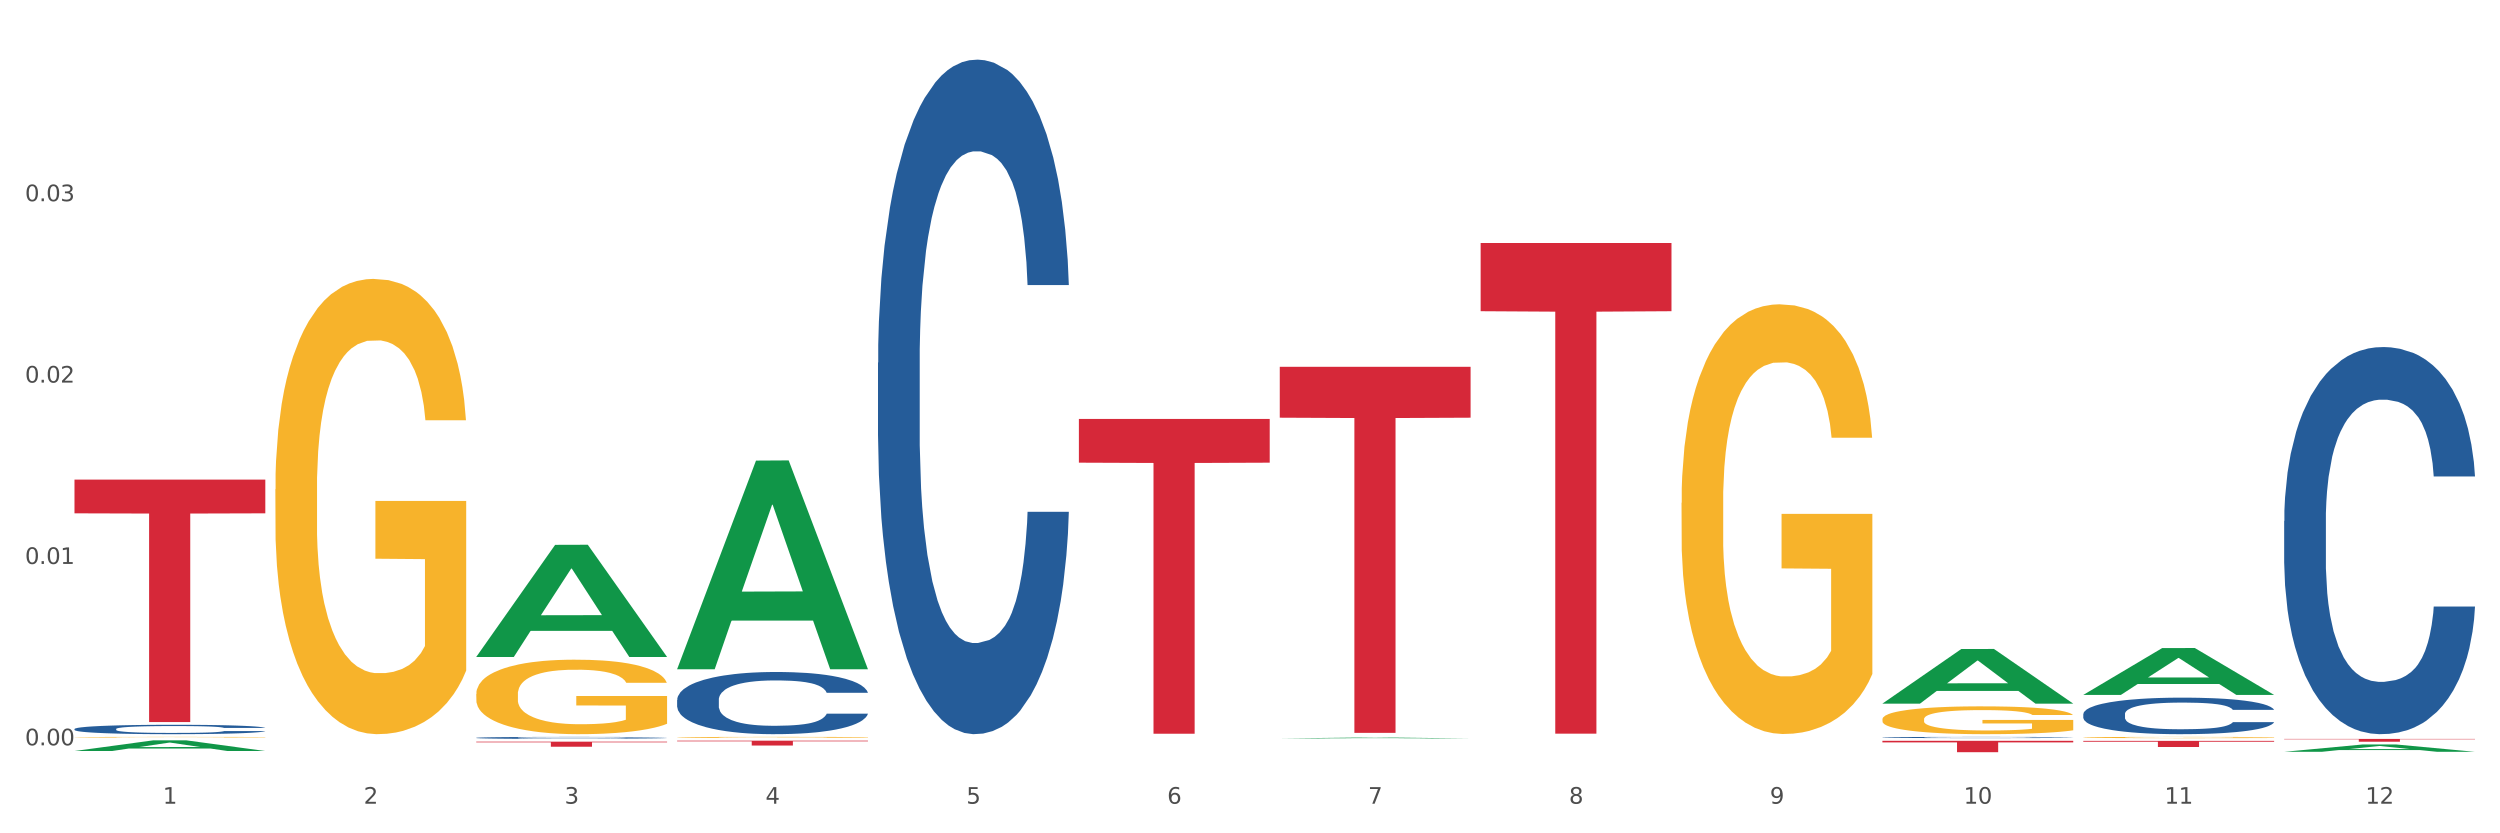 <?xml version="1.0" encoding="utf-8" standalone="no"?>
<!DOCTYPE svg PUBLIC "-//W3C//DTD SVG 1.1//EN"
  "http://www.w3.org/Graphics/SVG/1.1/DTD/svg11.dtd">
<svg xmlns:xlink="http://www.w3.org/1999/xlink" width="1080pt" height="360pt" viewBox="0 0 1080 360" xmlns="http://www.w3.org/2000/svg" version="1.1">
 <rect x="0" y="0" width="1080" height="360" fill="#333333" stroke="none"/>
 <defs>
  <style type="text/css">*{stroke-linejoin: round; stroke-linecap: butt}</style>
 </defs>
 <g id="figure_1">
  <g id="patch_1">
   <path d="M 0 360 
L 1080 360 
L 1080 0 
L 0 0 
z
" style="fill: #ffffff; stroke: #ffffff; stroke-linejoin: miter"/>
  </g>
  <g id="axes_1">
   <g id="matplotlib.axis_1">
    <g id="xtick_1">
     <g id="text_1">
      <!-- 1 -->
      <g style="fill: #4d4d4d" transform="translate(70.342 347.204) scale(0.096 -0.096)">
       <defs>
        <path id="DejaVuSans-31" d="M 794 531 
L 1825 531 
L 1825 4091 
L 703 3866 
L 703 4441 
L 1819 4666 
L 2450 4666 
L 2450 531 
L 3481 531 
L 3481 0 
L 794 0 
L 794 531 
z
" transform="scale(0.016)"/>
       </defs>
       <use xlink:href="#DejaVuSans-31"/>
      </g>
     </g>
    </g>
    <g id="xtick_2">
     <g id="text_2">
      <!-- 2 -->
      <g style="fill: #4d4d4d" transform="translate(157.122 347.204) scale(0.096 -0.096)">
       <defs>
        <path id="DejaVuSans-32" d="M 1228 531 
L 3431 531 
L 3431 0 
L 469 0 
L 469 531 
Q 828 903 1448 1529 
Q 2069 2156 2228 2338 
Q 2531 2678 2651 2914 
Q 2772 3150 2772 3378 
Q 2772 3750 2511 3984 
Q 2250 4219 1831 4219 
Q 1534 4219 1204 4116 
Q 875 4013 500 3803 
L 500 4441 
Q 881 4594 1212 4672 
Q 1544 4750 1819 4750 
Q 2544 4750 2975 4387 
Q 3406 4025 3406 3419 
Q 3406 3131 3298 2873 
Q 3191 2616 2906 2266 
Q 2828 2175 2409 1742 
Q 1991 1309 1228 531 
z
" transform="scale(0.016)"/>
       </defs>
       <use xlink:href="#DejaVuSans-32"/>
      </g>
     </g>
    </g>
    <g id="xtick_3">
     <g id="text_3">
      <!-- 3 -->
      <g style="fill: #4d4d4d" transform="translate(243.902 347.204) scale(0.096 -0.096)">
       <defs>
        <path id="DejaVuSans-33" d="M 2597 2516 
Q 3050 2419 3304 2112 
Q 3559 1806 3559 1356 
Q 3559 666 3084 287 
Q 2609 -91 1734 -91 
Q 1441 -91 1130 -33 
Q 819 25 488 141 
L 488 750 
Q 750 597 1062 519 
Q 1375 441 1716 441 
Q 2309 441 2620 675 
Q 2931 909 2931 1356 
Q 2931 1769 2642 2001 
Q 2353 2234 1838 2234 
L 1294 2234 
L 1294 2753 
L 1863 2753 
Q 2328 2753 2575 2939 
Q 2822 3125 2822 3475 
Q 2822 3834 2567 4026 
Q 2313 4219 1838 4219 
Q 1578 4219 1281 4162 
Q 984 4106 628 3988 
L 628 4550 
Q 988 4650 1302 4700 
Q 1616 4750 1894 4750 
Q 2613 4750 3031 4423 
Q 3450 4097 3450 3541 
Q 3450 3153 3228 2886 
Q 3006 2619 2597 2516 
z
" transform="scale(0.016)"/>
       </defs>
       <use xlink:href="#DejaVuSans-33"/>
      </g>
     </g>
    </g>
    <g id="xtick_4">
     <g id="text_4">
      <!-- 4 -->
      <g style="fill: #4d4d4d" transform="translate(330.683 347.204) scale(0.096 -0.096)">
       <defs>
        <path id="DejaVuSans-34" d="M 2419 4116 
L 825 1625 
L 2419 1625 
L 2419 4116 
z
M 2253 4666 
L 3047 4666 
L 3047 1625 
L 3713 1625 
L 3713 1100 
L 3047 1100 
L 3047 0 
L 2419 0 
L 2419 1100 
L 313 1100 
L 313 1709 
L 2253 4666 
z
" transform="scale(0.016)"/>
       </defs>
       <use xlink:href="#DejaVuSans-34"/>
      </g>
     </g>
    </g>
    <g id="xtick_5">
     <g id="text_5">
      <!-- 5 -->
      <g style="fill: #4d4d4d" transform="translate(417.463 347.204) scale(0.096 -0.096)">
       <defs>
        <path id="DejaVuSans-35" d="M 691 4666 
L 3169 4666 
L 3169 4134 
L 1269 4134 
L 1269 2991 
Q 1406 3038 1543 3061 
Q 1681 3084 1819 3084 
Q 2600 3084 3056 2656 
Q 3513 2228 3513 1497 
Q 3513 744 3044 326 
Q 2575 -91 1722 -91 
Q 1428 -91 1123 -41 
Q 819 9 494 109 
L 494 744 
Q 775 591 1075 516 
Q 1375 441 1709 441 
Q 2250 441 2565 725 
Q 2881 1009 2881 1497 
Q 2881 1984 2565 2268 
Q 2250 2553 1709 2553 
Q 1456 2553 1204 2497 
Q 953 2441 691 2322 
L 691 4666 
z
" transform="scale(0.016)"/>
       </defs>
       <use xlink:href="#DejaVuSans-35"/>
      </g>
     </g>
    </g>
    <g id="xtick_6">
     <g id="text_6">
      <!-- 6 -->
      <g style="fill: #4d4d4d" transform="translate(504.243 347.204) scale(0.096 -0.096)">
       <defs>
        <path id="DejaVuSans-36" d="M 2113 2584 
Q 1688 2584 1439 2293 
Q 1191 2003 1191 1497 
Q 1191 994 1439 701 
Q 1688 409 2113 409 
Q 2538 409 2786 701 
Q 3034 994 3034 1497 
Q 3034 2003 2786 2293 
Q 2538 2584 2113 2584 
z
M 3366 4563 
L 3366 3988 
Q 3128 4100 2886 4159 
Q 2644 4219 2406 4219 
Q 1781 4219 1451 3797 
Q 1122 3375 1075 2522 
Q 1259 2794 1537 2939 
Q 1816 3084 2150 3084 
Q 2853 3084 3261 2657 
Q 3669 2231 3669 1497 
Q 3669 778 3244 343 
Q 2819 -91 2113 -91 
Q 1303 -91 875 529 
Q 447 1150 447 2328 
Q 447 3434 972 4092 
Q 1497 4750 2381 4750 
Q 2619 4750 2861 4703 
Q 3103 4656 3366 4563 
z
" transform="scale(0.016)"/>
       </defs>
       <use xlink:href="#DejaVuSans-36"/>
      </g>
     </g>
    </g>
    <g id="xtick_7">
     <g id="text_7">
      <!-- 7 -->
      <g style="fill: #4d4d4d" transform="translate(591.024 347.204) scale(0.096 -0.096)">
       <defs>
        <path id="DejaVuSans-37" d="M 525 4666 
L 3525 4666 
L 3525 4397 
L 1831 0 
L 1172 0 
L 2766 4134 
L 525 4134 
L 525 4666 
z
" transform="scale(0.016)"/>
       </defs>
       <use xlink:href="#DejaVuSans-37"/>
      </g>
     </g>
    </g>
    <g id="xtick_8">
     <g id="text_8">
      <!-- 8 -->
      <g style="fill: #4d4d4d" transform="translate(677.804 347.204) scale(0.096 -0.096)">
       <defs>
        <path id="DejaVuSans-38" d="M 2034 2216 
Q 1584 2216 1326 1975 
Q 1069 1734 1069 1313 
Q 1069 891 1326 650 
Q 1584 409 2034 409 
Q 2484 409 2743 651 
Q 3003 894 3003 1313 
Q 3003 1734 2745 1975 
Q 2488 2216 2034 2216 
z
M 1403 2484 
Q 997 2584 770 2862 
Q 544 3141 544 3541 
Q 544 4100 942 4425 
Q 1341 4750 2034 4750 
Q 2731 4750 3128 4425 
Q 3525 4100 3525 3541 
Q 3525 3141 3298 2862 
Q 3072 2584 2669 2484 
Q 3125 2378 3379 2068 
Q 3634 1759 3634 1313 
Q 3634 634 3220 271 
Q 2806 -91 2034 -91 
Q 1263 -91 848 271 
Q 434 634 434 1313 
Q 434 1759 690 2068 
Q 947 2378 1403 2484 
z
M 1172 3481 
Q 1172 3119 1398 2916 
Q 1625 2713 2034 2713 
Q 2441 2713 2670 2916 
Q 2900 3119 2900 3481 
Q 2900 3844 2670 4047 
Q 2441 4250 2034 4250 
Q 1625 4250 1398 4047 
Q 1172 3844 1172 3481 
z
" transform="scale(0.016)"/>
       </defs>
       <use xlink:href="#DejaVuSans-38"/>
      </g>
     </g>
    </g>
    <g id="xtick_9">
     <g id="text_9">
      <!-- 9 -->
      <g style="fill: #4d4d4d" transform="translate(764.584 347.204) scale(0.096 -0.096)">
       <defs>
        <path id="DejaVuSans-39" d="M 703 97 
L 703 672 
Q 941 559 1184 500 
Q 1428 441 1663 441 
Q 2288 441 2617 861 
Q 2947 1281 2994 2138 
Q 2813 1869 2534 1725 
Q 2256 1581 1919 1581 
Q 1219 1581 811 2004 
Q 403 2428 403 3163 
Q 403 3881 828 4315 
Q 1253 4750 1959 4750 
Q 2769 4750 3195 4129 
Q 3622 3509 3622 2328 
Q 3622 1225 3098 567 
Q 2575 -91 1691 -91 
Q 1453 -91 1209 -44 
Q 966 3 703 97 
z
M 1959 2075 
Q 2384 2075 2632 2365 
Q 2881 2656 2881 3163 
Q 2881 3666 2632 3958 
Q 2384 4250 1959 4250 
Q 1534 4250 1286 3958 
Q 1038 3666 1038 3163 
Q 1038 2656 1286 2365 
Q 1534 2075 1959 2075 
z
" transform="scale(0.016)"/>
       </defs>
       <use xlink:href="#DejaVuSans-39"/>
      </g>
     </g>
    </g>
    <g id="xtick_10">
     <g id="text_10">
      <!-- 10 -->
      <g style="fill: #4d4d4d" transform="translate(848.311 347.204) scale(0.096 -0.096)">
       <defs>
        <path id="DejaVuSans-30" d="M 2034 4250 
Q 1547 4250 1301 3770 
Q 1056 3291 1056 2328 
Q 1056 1369 1301 889 
Q 1547 409 2034 409 
Q 2525 409 2770 889 
Q 3016 1369 3016 2328 
Q 3016 3291 2770 3770 
Q 2525 4250 2034 4250 
z
M 2034 4750 
Q 2819 4750 3233 4129 
Q 3647 3509 3647 2328 
Q 3647 1150 3233 529 
Q 2819 -91 2034 -91 
Q 1250 -91 836 529 
Q 422 1150 422 2328 
Q 422 3509 836 4129 
Q 1250 4750 2034 4750 
z
" transform="scale(0.016)"/>
       </defs>
       <use xlink:href="#DejaVuSans-31"/>
       <use xlink:href="#DejaVuSans-30" transform="translate(63.623 0)"/>
      </g>
     </g>
    </g>
    <g id="xtick_11">
     <g id="text_11">
      <!-- 11 -->
      <g style="fill: #4d4d4d" transform="translate(935.091 347.204) scale(0.096 -0.096)">
       <use xlink:href="#DejaVuSans-31"/>
       <use xlink:href="#DejaVuSans-31" transform="translate(63.623 0)"/>
      </g>
     </g>
    </g>
    <g id="xtick_12">
     <g id="text_12">
      <!-- 12 -->
      <g style="fill: #4d4d4d" transform="translate(1021.871 347.204) scale(0.096 -0.096)">
       <use xlink:href="#DejaVuSans-31"/>
       <use xlink:href="#DejaVuSans-32" transform="translate(63.623 0)"/>
      </g>
     </g>
    </g>
    <g id="xtick_13"/>
    <g id="xtick_14"/>
    <g id="xtick_15"/>
    <g id="xtick_16"/>
    <g id="xtick_17"/>
    <g id="xtick_18"/>
    <g id="xtick_19"/>
    <g id="xtick_20"/>
    <g id="xtick_21"/>
    <g id="xtick_22"/>
    <g id="xtick_23"/>
   </g>
   <g id="matplotlib.axis_2">
    <g id="ytick_1">
     <g id="text_13">
      <!-- 0.00 -->
      <g style="fill: #4d4d4d" transform="translate(10.8 321.984) scale(0.096 -0.096)">
       <defs>
        <path id="DejaVuSans-2e" d="M 684 794 
L 1344 794 
L 1344 0 
L 684 0 
L 684 794 
z
" transform="scale(0.016)"/>
       </defs>
       <use xlink:href="#DejaVuSans-30"/>
       <use xlink:href="#DejaVuSans-2e" transform="translate(63.623 0)"/>
       <use xlink:href="#DejaVuSans-30" transform="translate(95.41 0)"/>
       <use xlink:href="#DejaVuSans-30" transform="translate(159.033 0)"/>
      </g>
     </g>
    </g>
    <g id="ytick_2">
     <g id="text_14">
      <!-- 0.01 -->
      <g style="fill: #4d4d4d" transform="translate(10.8 243.632) scale(0.096 -0.096)">
       <use xlink:href="#DejaVuSans-30"/>
       <use xlink:href="#DejaVuSans-2e" transform="translate(63.623 0)"/>
       <use xlink:href="#DejaVuSans-30" transform="translate(95.41 0)"/>
       <use xlink:href="#DejaVuSans-31" transform="translate(159.033 0)"/>
      </g>
     </g>
    </g>
    <g id="ytick_3">
     <g id="text_15">
      <!-- 0.02 -->
      <g style="fill: #4d4d4d" transform="translate(10.8 165.281) scale(0.096 -0.096)">
       <use xlink:href="#DejaVuSans-30"/>
       <use xlink:href="#DejaVuSans-2e" transform="translate(63.623 0)"/>
       <use xlink:href="#DejaVuSans-30" transform="translate(95.41 0)"/>
       <use xlink:href="#DejaVuSans-32" transform="translate(159.033 0)"/>
      </g>
     </g>
    </g>
    <g id="ytick_4">
     <g id="text_16">
      <!-- 0.03 -->
      <g style="fill: #4d4d4d" transform="translate(10.8 86.929) scale(0.096 -0.096)">
       <use xlink:href="#DejaVuSans-30"/>
       <use xlink:href="#DejaVuSans-2e" transform="translate(63.623 0)"/>
       <use xlink:href="#DejaVuSans-30" transform="translate(95.41 0)"/>
       <use xlink:href="#DejaVuSans-33" transform="translate(159.033 0)"/>
      </g>
     </g>
    </g>
    <g id="ytick_5"/>
    <g id="ytick_6"/>
    <g id="ytick_7"/>
    <g id="ytick_8"/>
   </g>
   <g id="PolyCollection_1">
    <path d="M 32.175 324.433 
L 32.26 324.428 
L 66.256 319.818 
L 80.365 319.814 
L 114.616 324.441 
L 98.298 324.441 
L 90.904 323.364 
L 55.803 323.364 
L 55.548 323.381 
L 48.408 324.441 
L 32.175 324.441 
L 32.175 324.433 
L 60.222 322.721 
L 86.484 322.716 
L 73.481 320.8 
L 73.311 320.791 
L 73.141 320.804 
L 60.137 322.716 
L 60.222 322.721 
L 32.175 324.433 
z
" clip-path="url(#pe9e446f612)" style="fill: #109648"/>
    <path d="M 32.175 318.479 
L 32.272 318.478 
L 32.272 318.468 
L 32.467 318.46 
L 33.44 318.439 
L 34.9 318.421 
L 35.971 318.412 
L 37.042 318.405 
L 38.307 318.397 
L 39.864 318.389 
L 42.687 318.378 
L 44.439 318.372 
L 46.58 318.366 
L 50.474 318.357 
L 53.296 318.352 
L 56.216 318.348 
L 60.986 318.343 
L 64.1 318.34 
L 67.41 318.339 
L 71.4 318.337 
L 74.418 318.337 
L 81.036 318.338 
L 86.682 318.341 
L 89.407 318.343 
L 92.911 318.346 
L 94.76 318.348 
L 97.778 318.353 
L 100.892 318.358 
L 103.034 318.363 
L 106.246 318.373 
L 108.679 318.382 
L 110.918 318.394 
L 112.086 318.402 
L 112.962 318.41 
L 113.74 318.419 
L 114.519 318.432 
L 96.999 318.432 
L 96.318 318.422 
L 95.247 318.413 
L 93.69 318.404 
L 92.327 318.399 
L 89.991 318.392 
L 87.85 318.387 
L 85.611 318.384 
L 82.886 318.381 
L 80.744 318.38 
L 77.727 318.379 
L 71.79 318.379 
L 67.799 318.381 
L 65.074 318.384 
L 63.322 318.386 
L 61.764 318.389 
L 60.012 318.393 
L 57.968 318.399 
L 56.508 318.404 
L 55.048 318.411 
L 53.88 318.418 
L 52.81 318.426 
L 51.934 318.434 
L 51.252 318.443 
L 50.668 318.453 
L 50.182 318.471 
L 50.182 318.509 
L 50.376 318.518 
L 50.863 318.529 
L 51.447 318.538 
L 52.42 318.548 
L 53.296 318.555 
L 54.951 318.565 
L 56.8 318.574 
L 58.26 318.579 
L 59.72 318.583 
L 62.251 318.59 
L 65.074 318.595 
L 67.507 318.598 
L 70.816 318.6 
L 73.055 318.602 
L 75.002 318.602 
L 79.771 318.602 
L 83.178 318.601 
L 86.974 318.599 
L 89.894 318.597 
L 92.327 318.594 
L 95.052 318.589 
L 96.804 318.584 
L 96.804 318.526 
L 75.391 318.525 
L 75.391 318.486 
L 114.616 318.486 
L 114.616 318.6 
L 112.962 318.606 
L 111.112 318.612 
L 109.166 318.616 
L 106.246 318.622 
L 102.742 318.628 
L 99.627 318.632 
L 96.318 318.635 
L 92.424 318.638 
L 87.363 318.641 
L 84.248 318.642 
L 80.355 318.643 
L 75.78 318.643 
L 71.79 318.643 
L 67.896 318.641 
L 63.808 318.639 
L 59.818 318.635 
L 56.8 318.631 
L 53.783 318.627 
L 50.571 318.621 
L 48.04 318.616 
L 46.094 318.611 
L 43.952 318.604 
L 41.616 318.596 
L 39.864 318.588 
L 38.307 318.58 
L 36.652 318.57 
L 35.484 318.562 
L 34.316 318.551 
L 33.635 318.543 
L 32.856 318.53 
L 32.272 318.512 
L 32.175 318.479 
z
" clip-path="url(#pe9e446f612)" style="fill: #f7b32b"/>
    <path d="M 379.296 156.693 
L 379.394 156.427 
L 379.394 148.976 
L 379.686 138.863 
L 380.758 120.234 
L 382.122 106.129 
L 384.461 89.63 
L 385.728 82.71 
L 387.385 74.993 
L 390.795 62.485 
L 394.693 51.84 
L 397.422 45.985 
L 399.468 42.259 
L 404.048 35.606 
L 406.679 32.679 
L 409.408 30.284 
L 411.747 28.687 
L 415.645 26.824 
L 418.763 26.026 
L 422.369 25.759 
L 425.389 26.026 
L 429.385 27.09 
L 435.232 30.284 
L 437.473 32.147 
L 440.494 35.34 
L 443.612 39.598 
L 446.146 43.856 
L 449.069 49.977 
L 452.09 57.961 
L 455.014 68.073 
L 457.06 77.388 
L 458.717 87.234 
L 460.178 99.21 
L 461.25 112.25 
L 461.738 123.161 
L 443.905 123.161 
L 443.417 113.315 
L 442.443 102.67 
L 441.468 95.484 
L 440.396 89.63 
L 438.74 82.976 
L 437.278 78.718 
L 434.842 73.662 
L 432.601 70.469 
L 430.749 68.606 
L 428.508 67.009 
L 423.733 65.412 
L 420.322 65.412 
L 418.178 65.944 
L 415.547 67.275 
L 413.306 69.138 
L 410.675 72.331 
L 408.628 75.791 
L 406.582 80.315 
L 405.413 83.509 
L 403.658 89.363 
L 402.489 94.154 
L 400.93 102.404 
L 400.053 108.258 
L 398.494 123.428 
L 397.812 134.605 
L 397.519 142.322 
L 397.324 150.838 
L 397.324 192.354 
L 397.909 210.983 
L 398.396 218.967 
L 399.176 228.015 
L 400.638 239.724 
L 402.781 251.168 
L 405.023 259.418 
L 406.874 264.474 
L 408.628 268.2 
L 410.382 271.127 
L 412.526 273.788 
L 414.28 275.385 
L 416.911 276.982 
L 420.03 277.78 
L 422.466 277.78 
L 427.436 276.45 
L 429.677 275.119 
L 431.821 273.256 
L 434.16 270.329 
L 436.011 267.135 
L 437.083 264.74 
L 438.837 259.684 
L 440.202 254.361 
L 441.371 248.24 
L 442.151 242.918 
L 443.028 234.934 
L 443.71 225.886 
L 443.905 221.096 
L 461.738 221.096 
L 461.348 230.676 
L 460.666 239.991 
L 459.301 252.498 
L 458.23 259.684 
L 456.573 268.466 
L 454.819 275.917 
L 452.383 284.167 
L 450.141 290.288 
L 447.803 295.611 
L 445.269 300.401 
L 440.689 307.054 
L 439.032 308.917 
L 435.524 312.111 
L 432.795 313.973 
L 428.8 315.836 
L 424.707 316.901 
L 420.42 317.167 
L 416.619 316.635 
L 412.429 315.038 
L 409.798 313.441 
L 406.874 311.046 
L 403.464 307.32 
L 400.248 302.796 
L 397.227 297.474 
L 394.401 291.353 
L 391.77 284.433 
L 388.359 272.99 
L 385.825 261.813 
L 383.974 251.434 
L 382.707 242.652 
L 381.44 231.474 
L 380.758 223.757 
L 379.686 205.128 
L 379.296 187.83 
L 379.296 156.693 
z
" clip-path="url(#pe9e446f612)" style="fill: #255c99"/>
    <path d="M 813.198 318.576 
L 813.295 318.575 
L 813.295 318.562 
L 813.588 318.543 
L 814.66 318.509 
L 816.024 318.484 
L 818.363 318.454 
L 819.63 318.441 
L 821.286 318.427 
L 824.697 318.404 
L 828.595 318.385 
L 831.323 318.374 
L 833.37 318.367 
L 837.95 318.355 
L 840.581 318.35 
L 843.31 318.345 
L 845.648 318.343 
L 849.546 318.339 
L 852.665 318.338 
L 856.27 318.337 
L 859.291 318.338 
L 863.286 318.34 
L 869.133 318.345 
L 871.375 318.349 
L 874.396 318.355 
L 877.514 318.362 
L 880.048 318.37 
L 882.971 318.381 
L 885.992 318.396 
L 888.915 318.414 
L 890.962 318.431 
L 892.618 318.449 
L 894.08 318.471 
L 895.152 318.495 
L 895.639 318.515 
L 877.806 318.515 
L 877.319 318.497 
L 876.345 318.477 
L 875.37 318.464 
L 874.298 318.454 
L 872.642 318.441 
L 871.18 318.434 
L 868.744 318.425 
L 866.502 318.419 
L 864.651 318.415 
L 862.409 318.412 
L 857.634 318.409 
L 854.224 318.409 
L 852.08 318.41 
L 849.449 318.413 
L 847.207 318.416 
L 844.576 318.422 
L 842.53 318.428 
L 840.484 318.437 
L 839.314 318.442 
L 837.56 318.453 
L 836.391 318.462 
L 834.832 318.477 
L 833.955 318.488 
L 832.395 318.515 
L 831.713 318.536 
L 831.421 318.55 
L 831.226 318.565 
L 831.226 318.641 
L 831.811 318.675 
L 832.298 318.689 
L 833.077 318.706 
L 834.539 318.727 
L 836.683 318.748 
L 838.924 318.763 
L 840.776 318.772 
L 842.53 318.779 
L 844.284 318.784 
L 846.428 318.789 
L 848.182 318.792 
L 850.813 318.795 
L 853.931 318.797 
L 856.368 318.797 
L 861.338 318.794 
L 863.579 318.792 
L 865.723 318.788 
L 868.061 318.783 
L 869.913 318.777 
L 870.985 318.773 
L 872.739 318.764 
L 874.103 318.754 
L 875.273 318.743 
L 876.052 318.733 
L 876.929 318.718 
L 877.611 318.702 
L 877.806 318.693 
L 895.639 318.693 
L 895.25 318.711 
L 894.567 318.728 
L 893.203 318.75 
L 892.131 318.764 
L 890.475 318.78 
L 888.72 318.793 
L 886.284 318.808 
L 884.043 318.819 
L 881.704 318.829 
L 879.171 318.838 
L 874.59 318.85 
L 872.934 318.853 
L 869.426 318.859 
L 866.697 318.862 
L 862.702 318.866 
L 858.609 318.868 
L 854.321 318.868 
L 850.521 318.867 
L 846.33 318.864 
L 843.699 318.862 
L 840.776 318.857 
L 837.365 318.85 
L 834.149 318.842 
L 831.129 318.832 
L 828.303 318.821 
L 825.671 318.809 
L 822.261 318.788 
L 819.727 318.767 
L 817.876 318.749 
L 816.609 318.733 
L 815.342 318.712 
L 814.66 318.698 
L 813.588 318.664 
L 813.198 318.633 
L 813.198 318.576 
z
" clip-path="url(#pe9e446f612)" style="fill: #255c99"/>
    <path d="M 899.978 308.474 
L 900.076 308.46 
L 900.076 308.056 
L 900.368 307.509 
L 901.44 306.499 
L 902.804 305.735 
L 905.143 304.842 
L 906.41 304.467 
L 908.067 304.049 
L 911.477 303.371 
L 915.375 302.795 
L 918.104 302.478 
L 920.15 302.276 
L 924.73 301.915 
L 927.361 301.757 
L 930.09 301.627 
L 932.429 301.541 
L 936.327 301.44 
L 939.445 301.396 
L 943.051 301.382 
L 946.071 301.396 
L 950.067 301.454 
L 955.914 301.627 
L 958.155 301.728 
L 961.176 301.901 
L 964.294 302.132 
L 966.828 302.362 
L 969.751 302.694 
L 972.772 303.126 
L 975.696 303.674 
L 977.742 304.179 
L 979.399 304.712 
L 980.86 305.361 
L 981.932 306.067 
L 982.42 306.658 
L 964.587 306.658 
L 964.099 306.125 
L 963.125 305.548 
L 962.15 305.159 
L 961.078 304.842 
L 959.422 304.481 
L 957.96 304.251 
L 955.524 303.977 
L 953.283 303.804 
L 951.431 303.703 
L 949.19 303.616 
L 944.415 303.53 
L 941.004 303.53 
L 938.86 303.559 
L 936.229 303.631 
L 933.988 303.732 
L 931.357 303.905 
L 929.31 304.092 
L 927.264 304.337 
L 926.095 304.51 
L 924.34 304.827 
L 923.171 305.087 
L 921.612 305.534 
L 920.735 305.851 
L 919.176 306.672 
L 918.494 307.278 
L 918.201 307.696 
L 918.006 308.157 
L 918.006 310.406 
L 918.591 311.415 
L 919.078 311.848 
L 919.858 312.338 
L 921.32 312.972 
L 923.463 313.592 
L 925.705 314.039 
L 927.556 314.313 
L 929.31 314.514 
L 931.064 314.673 
L 933.208 314.817 
L 934.962 314.904 
L 937.593 314.99 
L 940.712 315.033 
L 943.148 315.033 
L 948.118 314.961 
L 950.359 314.889 
L 952.503 314.788 
L 954.842 314.63 
L 956.693 314.457 
L 957.765 314.327 
L 959.519 314.053 
L 960.884 313.765 
L 962.053 313.433 
L 962.833 313.145 
L 963.71 312.713 
L 964.392 312.222 
L 964.587 311.963 
L 982.42 311.963 
L 982.03 312.482 
L 981.348 312.986 
L 979.983 313.664 
L 978.912 314.053 
L 977.255 314.529 
L 975.501 314.933 
L 973.065 315.379 
L 970.823 315.711 
L 968.485 315.999 
L 965.951 316.259 
L 961.371 316.619 
L 959.714 316.72 
L 956.206 316.893 
L 953.477 316.994 
L 949.482 317.095 
L 945.389 317.152 
L 941.102 317.167 
L 937.301 317.138 
L 933.111 317.052 
L 930.48 316.965 
L 927.556 316.835 
L 924.146 316.634 
L 920.93 316.388 
L 917.909 316.1 
L 915.083 315.769 
L 912.452 315.394 
L 909.041 314.774 
L 906.507 314.168 
L 904.656 313.606 
L 903.389 313.131 
L 902.122 312.525 
L 901.44 312.107 
L 900.368 311.098 
L 899.978 310.161 
L 899.978 308.474 
z
" clip-path="url(#pe9e446f612)" style="fill: #255c99"/>
    <path d="M 986.759 225.066 
L 986.856 224.913 
L 986.856 220.637 
L 987.148 214.833 
L 988.22 204.141 
L 989.585 196.046 
L 991.923 186.576 
L 993.19 182.605 
L 994.847 178.176 
L 998.258 170.997 
L 1002.156 164.887 
L 1004.884 161.527 
L 1006.93 159.389 
L 1011.511 155.57 
L 1014.142 153.89 
L 1016.87 152.516 
L 1019.209 151.599 
L 1023.107 150.53 
L 1026.225 150.072 
L 1029.831 149.919 
L 1032.852 150.072 
L 1036.847 150.683 
L 1042.694 152.516 
L 1044.935 153.585 
L 1047.956 155.418 
L 1051.075 157.861 
L 1053.608 160.305 
L 1056.532 163.818 
L 1059.553 168.4 
L 1062.476 174.204 
L 1064.522 179.55 
L 1066.179 185.202 
L 1067.641 192.075 
L 1068.713 199.559 
L 1069.2 205.821 
L 1051.367 205.821 
L 1050.88 200.17 
L 1049.905 194.06 
L 1048.931 189.936 
L 1047.859 186.576 
L 1046.202 182.758 
L 1044.74 180.314 
L 1042.304 177.412 
L 1040.063 175.579 
L 1038.211 174.51 
L 1035.97 173.593 
L 1031.195 172.677 
L 1027.784 172.677 
L 1025.641 172.983 
L 1023.009 173.746 
L 1020.768 174.815 
L 1018.137 176.648 
L 1016.091 178.634 
L 1014.044 181.23 
L 1012.875 183.063 
L 1011.121 186.423 
L 1009.951 189.173 
L 1008.392 193.908 
L 1007.515 197.268 
L 1005.956 205.974 
L 1005.274 212.389 
L 1004.982 216.818 
L 1004.787 221.706 
L 1004.787 245.533 
L 1005.371 256.225 
L 1005.859 260.807 
L 1006.638 266 
L 1008.1 272.72 
L 1010.244 279.288 
L 1012.485 284.023 
L 1014.337 286.925 
L 1016.091 289.063 
L 1017.845 290.743 
L 1019.989 292.271 
L 1021.743 293.187 
L 1024.374 294.104 
L 1027.492 294.562 
L 1029.928 294.562 
L 1034.898 293.798 
L 1037.139 293.034 
L 1039.283 291.965 
L 1041.622 290.285 
L 1043.474 288.452 
L 1044.546 287.078 
L 1046.3 284.176 
L 1047.664 281.121 
L 1048.833 277.608 
L 1049.613 274.553 
L 1050.49 269.971 
L 1051.172 264.778 
L 1051.367 262.029 
L 1069.2 262.029 
L 1068.81 267.527 
L 1068.128 272.873 
L 1066.764 280.052 
L 1065.692 284.176 
L 1064.035 289.216 
L 1062.281 293.493 
L 1059.845 298.227 
L 1057.604 301.74 
L 1055.265 304.795 
L 1052.731 307.544 
L 1048.151 311.363 
L 1046.495 312.432 
L 1042.986 314.265 
L 1040.258 315.334 
L 1036.262 316.403 
L 1032.17 317.014 
L 1027.882 317.167 
L 1024.081 316.861 
L 1019.891 315.945 
L 1017.26 315.029 
L 1014.337 313.654 
L 1010.926 311.516 
L 1007.71 308.919 
L 1004.689 305.864 
L 1001.863 302.351 
L 999.232 298.38 
L 995.821 291.812 
L 993.288 285.397 
L 991.436 279.441 
L 990.169 274.4 
L 988.903 267.985 
L 988.22 263.556 
L 987.148 252.864 
L 986.759 242.936 
L 986.759 225.066 
z
" clip-path="url(#pe9e446f612)" style="fill: #255c99"/>
    <path d="M 986.759 319.21 
L 1069.2 319.21 
L 1069.2 319.379 
L 1036.77 319.38 
L 1036.77 320.426 
L 1018.993 320.426 
L 1018.993 319.38 
L 986.759 319.379 
L 986.759 319.211 
L 986.759 319.21 
z
" clip-path="url(#pe9e446f612)" style="fill: #d62839"/>
    <path d="M 899.978 320.06 
L 982.42 320.06 
L 982.42 320.426 
L 949.99 320.429 
L 949.99 322.696 
L 932.213 322.696 
L 932.213 320.429 
L 899.978 320.426 
L 899.978 320.063 
L 899.978 320.06 
z
" clip-path="url(#pe9e446f612)" style="fill: #d62839"/>
    <path d="M 813.198 320.039 
L 895.639 320.039 
L 895.639 320.721 
L 863.21 320.726 
L 863.21 324.95 
L 845.432 324.95 
L 845.432 320.726 
L 813.198 320.721 
L 813.198 320.043 
L 813.198 320.039 
z
" clip-path="url(#pe9e446f612)" style="fill: #d62839"/>
    <path d="M 639.637 104.987 
L 722.079 104.987 
L 722.079 134.441 
L 689.649 134.64 
L 689.649 316.937 
L 671.872 316.937 
L 671.872 134.64 
L 639.637 134.441 
L 639.637 105.186 
L 639.637 104.987 
z
" clip-path="url(#pe9e446f612)" style="fill: #d62839"/>
    <path d="M 205.736 318.736 
L 205.833 318.735 
L 205.833 318.712 
L 206.125 318.681 
L 207.197 318.625 
L 208.562 318.582 
L 210.9 318.532 
L 212.167 318.511 
L 213.824 318.487 
L 217.235 318.449 
L 221.133 318.417 
L 223.861 318.399 
L 225.907 318.387 
L 230.488 318.367 
L 233.119 318.358 
L 235.847 318.351 
L 238.186 318.346 
L 242.084 318.34 
L 245.202 318.338 
L 248.808 318.337 
L 251.829 318.338 
L 255.824 318.341 
L 261.671 318.351 
L 263.912 318.357 
L 266.933 318.366 
L 270.052 318.379 
L 272.585 318.392 
L 275.509 318.411 
L 278.53 318.435 
L 281.453 318.466 
L 283.499 318.494 
L 285.156 318.524 
L 286.618 318.561 
L 287.69 318.6 
L 288.177 318.634 
L 270.344 318.634 
L 269.857 318.604 
L 268.882 318.571 
L 267.908 318.549 
L 266.836 318.532 
L 265.179 318.511 
L 263.717 318.498 
L 261.281 318.483 
L 259.04 318.473 
L 257.188 318.468 
L 254.947 318.463 
L 250.172 318.458 
L 246.761 318.458 
L 244.618 318.46 
L 241.986 318.464 
L 239.745 318.469 
L 237.114 318.479 
L 235.068 318.489 
L 233.021 318.503 
L 231.852 318.513 
L 230.098 318.531 
L 228.928 318.545 
L 227.369 318.57 
L 226.492 318.588 
L 224.933 318.634 
L 224.251 318.668 
L 223.959 318.692 
L 223.764 318.718 
L 223.764 318.844 
L 224.348 318.901 
L 224.836 318.925 
L 225.615 318.953 
L 227.077 318.988 
L 229.221 319.023 
L 231.462 319.048 
L 233.314 319.064 
L 235.068 319.075 
L 236.822 319.084 
L 238.966 319.092 
L 240.72 319.097 
L 243.351 319.102 
L 246.469 319.104 
L 248.905 319.104 
L 253.875 319.1 
L 256.116 319.096 
L 258.26 319.09 
L 260.599 319.081 
L 262.451 319.072 
L 263.523 319.064 
L 265.277 319.049 
L 266.641 319.033 
L 267.81 319.014 
L 268.59 318.998 
L 269.467 318.974 
L 270.149 318.946 
L 270.344 318.932 
L 288.177 318.932 
L 287.787 318.961 
L 287.105 318.989 
L 285.741 319.027 
L 284.669 319.049 
L 283.012 319.076 
L 281.258 319.098 
L 278.822 319.124 
L 276.581 319.142 
L 274.242 319.158 
L 271.708 319.173 
L 267.128 319.193 
L 265.472 319.199 
L 261.963 319.209 
L 259.235 319.214 
L 255.239 319.22 
L 251.147 319.223 
L 246.859 319.224 
L 243.058 319.222 
L 238.868 319.218 
L 236.237 319.213 
L 233.314 319.205 
L 229.903 319.194 
L 226.687 319.18 
L 223.666 319.164 
L 220.84 319.145 
L 218.209 319.124 
L 214.798 319.09 
L 212.265 319.056 
L 210.413 319.024 
L 209.146 318.997 
L 207.88 318.963 
L 207.197 318.94 
L 206.125 318.883 
L 205.736 318.83 
L 205.736 318.736 
z
" clip-path="url(#pe9e446f612)" style="fill: #255c99"/>
    <path d="M 552.857 158.467 
L 635.298 158.467 
L 635.298 180.442 
L 602.869 180.59 
L 602.869 316.595 
L 585.091 316.595 
L 585.091 180.59 
L 552.857 180.442 
L 552.857 158.616 
L 552.857 158.467 
z
" clip-path="url(#pe9e446f612)" style="fill: #d62839"/>
    <path d="M 292.516 319.968 
L 374.957 319.968 
L 374.957 320.261 
L 342.528 320.263 
L 342.528 322.071 
L 324.75 322.071 
L 324.75 320.263 
L 292.516 320.261 
L 292.516 319.97 
L 292.516 319.968 
z
" clip-path="url(#pe9e446f612)" style="fill: #d62839"/>
    <path d="M 205.736 320.394 
L 288.177 320.394 
L 288.177 320.698 
L 255.747 320.7 
L 255.747 322.576 
L 237.97 322.576 
L 237.97 320.7 
L 205.736 320.698 
L 205.736 320.396 
L 205.736 320.394 
z
" clip-path="url(#pe9e446f612)" style="fill: #d62839"/>
    <path d="M 32.175 207.202 
L 114.616 207.202 
L 114.616 221.756 
L 82.187 221.855 
L 82.187 311.935 
L 64.409 311.935 
L 64.409 221.855 
L 32.175 221.756 
L 32.175 207.3 
L 32.175 207.202 
z
" clip-path="url(#pe9e446f612)" style="fill: #d62839"/>
    <path d="M 899.978 318.593 
L 900.076 318.592 
L 900.076 318.574 
L 900.27 318.558 
L 901.244 318.52 
L 902.704 318.489 
L 903.774 318.472 
L 904.845 318.459 
L 906.11 318.445 
L 907.668 318.431 
L 910.49 318.41 
L 912.242 318.4 
L 914.384 318.389 
L 918.277 318.373 
L 921.1 318.363 
L 924.02 318.356 
L 928.789 318.347 
L 931.904 318.343 
L 935.213 318.34 
L 939.204 318.338 
L 942.221 318.337 
L 948.84 318.339 
L 954.485 318.343 
L 957.21 318.347 
L 960.714 318.353 
L 962.564 318.357 
L 965.581 318.365 
L 968.696 318.376 
L 970.837 318.385 
L 974.049 318.402 
L 976.482 318.419 
L 978.721 318.44 
L 979.889 318.455 
L 980.765 318.468 
L 981.544 318.484 
L 982.322 318.509 
L 964.802 318.509 
L 964.121 318.491 
L 963.05 318.474 
L 961.493 318.458 
L 960.13 318.448 
L 957.794 318.436 
L 955.653 318.428 
L 953.414 318.421 
L 950.689 318.416 
L 948.548 318.414 
L 945.53 318.412 
L 939.593 318.412 
L 935.602 318.416 
L 932.877 318.421 
L 931.125 318.426 
L 929.568 318.431 
L 927.816 318.438 
L 925.772 318.449 
L 924.312 318.458 
L 922.852 318.47 
L 921.684 318.483 
L 920.613 318.497 
L 919.737 318.512 
L 919.056 318.527 
L 918.472 318.547 
L 917.985 318.578 
L 917.985 318.648 
L 918.18 318.663 
L 918.666 318.684 
L 919.25 318.7 
L 920.224 318.718 
L 921.1 318.731 
L 922.754 318.749 
L 924.604 318.764 
L 926.064 318.774 
L 927.524 318.782 
L 930.054 318.793 
L 932.877 318.802 
L 935.31 318.808 
L 938.62 318.813 
L 940.858 318.815 
L 942.805 318.816 
L 947.574 318.816 
L 950.981 318.814 
L 954.777 318.811 
L 957.697 318.806 
L 960.13 318.8 
L 962.856 318.791 
L 964.608 318.783 
L 964.608 318.677 
L 943.194 318.677 
L 943.194 318.607 
L 982.42 318.607 
L 982.42 318.813 
L 980.765 318.823 
L 978.916 318.833 
L 976.969 318.841 
L 974.049 318.852 
L 970.545 318.862 
L 967.43 318.869 
L 964.121 318.875 
L 960.228 318.881 
L 955.166 318.886 
L 952.052 318.888 
L 948.158 318.889 
L 943.584 318.89 
L 939.593 318.889 
L 935.7 318.886 
L 931.612 318.882 
L 927.621 318.875 
L 924.604 318.869 
L 921.586 318.86 
L 918.374 318.85 
L 915.844 318.84 
L 913.897 318.831 
L 911.756 318.819 
L 909.42 318.804 
L 907.668 318.79 
L 906.11 318.776 
L 904.456 318.758 
L 903.288 318.742 
L 902.12 318.723 
L 901.438 318.708 
L 900.66 318.685 
L 900.076 318.654 
L 899.978 318.593 
z
" clip-path="url(#pe9e446f612)" style="fill: #f7b32b"/>
    <path d="M 813.198 310.7 
L 813.295 310.689 
L 813.295 310.293 
L 813.49 309.953 
L 814.463 309.13 
L 815.923 308.449 
L 816.994 308.086 
L 818.065 307.79 
L 819.33 307.494 
L 820.887 307.186 
L 823.71 306.736 
L 825.462 306.505 
L 827.603 306.264 
L 831.497 305.912 
L 834.319 305.715 
L 837.239 305.55 
L 842.009 305.352 
L 845.123 305.265 
L 848.433 305.199 
L 852.423 305.155 
L 855.441 305.144 
L 862.059 305.177 
L 867.705 305.276 
L 870.43 305.352 
L 873.934 305.484 
L 875.783 305.572 
L 878.801 305.748 
L 881.915 305.978 
L 884.057 306.176 
L 887.269 306.549 
L 889.702 306.923 
L 891.941 307.384 
L 893.109 307.702 
L 893.985 307.999 
L 894.763 308.339 
L 895.542 308.877 
L 878.022 308.877 
L 877.341 308.493 
L 876.27 308.13 
L 874.713 307.779 
L 873.35 307.559 
L 871.014 307.285 
L 868.873 307.109 
L 866.634 306.977 
L 863.909 306.868 
L 861.767 306.813 
L 858.75 306.769 
L 852.813 306.78 
L 848.822 306.868 
L 846.097 306.977 
L 844.345 307.076 
L 842.787 307.186 
L 841.035 307.34 
L 838.991 307.57 
L 837.531 307.779 
L 836.071 308.043 
L 834.903 308.306 
L 833.833 308.614 
L 832.957 308.943 
L 832.275 309.283 
L 831.691 309.701 
L 831.205 310.392 
L 831.205 311.897 
L 831.399 312.237 
L 831.886 312.687 
L 832.47 313.027 
L 833.443 313.434 
L 834.319 313.708 
L 835.974 314.103 
L 837.823 314.433 
L 839.283 314.642 
L 840.743 314.817 
L 843.274 315.059 
L 846.097 315.256 
L 848.53 315.377 
L 851.839 315.487 
L 854.078 315.531 
L 856.025 315.553 
L 860.794 315.553 
L 864.201 315.52 
L 867.997 315.443 
L 870.917 315.344 
L 873.35 315.223 
L 876.075 315.026 
L 877.827 314.839 
L 877.827 312.544 
L 856.414 312.533 
L 856.414 311.007 
L 895.639 311.007 
L 895.639 315.487 
L 893.985 315.718 
L 892.135 315.926 
L 890.189 316.113 
L 887.269 316.343 
L 883.765 316.563 
L 880.65 316.717 
L 877.341 316.848 
L 873.447 316.969 
L 868.386 317.079 
L 865.271 317.123 
L 861.378 317.156 
L 856.803 317.167 
L 852.813 317.145 
L 848.919 317.09 
L 844.831 316.991 
L 840.841 316.848 
L 837.823 316.706 
L 834.806 316.53 
L 831.594 316.299 
L 829.063 316.08 
L 827.117 315.882 
L 824.975 315.63 
L 822.639 315.3 
L 820.887 315.004 
L 819.33 314.696 
L 817.675 314.301 
L 816.507 313.961 
L 815.339 313.533 
L 814.658 313.214 
L 813.879 312.72 
L 813.295 312.028 
L 813.198 310.7 
z
" clip-path="url(#pe9e446f612)" style="fill: #f7b32b"/>
    <path d="M 726.418 217.236 
L 726.515 217.066 
L 726.515 210.963 
L 726.71 205.707 
L 727.683 192.992 
L 729.143 182.481 
L 730.214 176.886 
L 731.284 172.308 
L 732.55 167.731 
L 734.107 162.984 
L 736.93 156.033 
L 738.682 152.472 
L 740.823 148.742 
L 744.716 143.317 
L 747.539 140.266 
L 750.459 137.722 
L 755.228 134.671 
L 758.343 133.314 
L 761.652 132.297 
L 765.643 131.619 
L 768.66 131.45 
L 775.279 131.958 
L 780.924 133.484 
L 783.65 134.671 
L 787.154 136.705 
L 789.003 138.062 
L 792.02 140.774 
L 795.135 144.334 
L 797.276 147.386 
L 800.488 153.15 
L 802.922 158.915 
L 805.16 166.035 
L 806.328 170.952 
L 807.204 175.53 
L 807.983 180.785 
L 808.762 189.093 
L 791.242 189.093 
L 790.56 183.159 
L 789.49 177.564 
L 787.932 172.139 
L 786.57 168.748 
L 784.234 164.51 
L 782.092 161.797 
L 779.854 159.762 
L 777.128 158.067 
L 774.987 157.219 
L 771.97 156.541 
L 766.032 156.711 
L 762.042 158.067 
L 759.316 159.762 
L 757.564 161.288 
L 756.007 162.984 
L 754.255 165.357 
L 752.211 168.918 
L 750.751 172.139 
L 749.291 176.208 
L 748.123 180.277 
L 747.052 185.024 
L 746.176 190.11 
L 745.495 195.366 
L 744.911 201.808 
L 744.424 212.489 
L 744.424 235.716 
L 744.619 240.971 
L 745.106 247.922 
L 745.69 253.178 
L 746.663 259.451 
L 747.539 263.69 
L 749.194 269.793 
L 751.043 274.879 
L 752.503 278.1 
L 753.963 280.813 
L 756.494 284.543 
L 759.316 287.594 
L 761.75 289.459 
L 765.059 291.155 
L 767.298 291.833 
L 769.244 292.172 
L 774.014 292.172 
L 777.42 291.663 
L 781.216 290.477 
L 784.136 288.951 
L 786.57 287.086 
L 789.295 284.034 
L 791.047 281.152 
L 791.047 245.718 
L 769.634 245.549 
L 769.634 221.983 
L 808.859 221.983 
L 808.859 291.155 
L 807.204 294.715 
L 805.355 297.936 
L 803.408 300.818 
L 800.488 304.379 
L 796.984 307.769 
L 793.87 310.143 
L 790.56 312.177 
L 786.667 314.042 
L 781.606 315.738 
L 778.491 316.416 
L 774.598 316.925 
L 770.023 317.094 
L 766.032 316.755 
L 762.139 315.907 
L 758.051 314.381 
L 754.06 312.177 
L 751.043 309.973 
L 748.026 307.261 
L 744.814 303.701 
L 742.283 300.31 
L 740.336 297.258 
L 738.195 293.359 
L 735.859 288.273 
L 734.107 283.695 
L 732.55 278.948 
L 730.895 272.845 
L 729.727 267.589 
L 728.559 260.977 
L 727.878 256.06 
L 727.099 248.431 
L 726.515 237.75 
L 726.418 217.236 
z
" clip-path="url(#pe9e446f612)" style="fill: #f7b32b"/>
    <path d="M 292.516 318.55 
L 292.613 318.55 
L 292.613 318.535 
L 292.808 318.522 
L 293.781 318.49 
L 295.241 318.464 
L 296.312 318.45 
L 297.383 318.439 
L 298.648 318.427 
L 300.205 318.415 
L 303.028 318.398 
L 304.78 318.389 
L 306.921 318.38 
L 310.815 318.367 
L 313.637 318.359 
L 316.557 318.353 
L 321.327 318.345 
L 324.441 318.342 
L 327.751 318.339 
L 331.741 318.338 
L 334.759 318.337 
L 341.377 318.338 
L 347.023 318.342 
L 349.748 318.345 
L 353.252 318.35 
L 355.101 318.354 
L 358.119 318.36 
L 361.233 318.369 
L 363.375 318.377 
L 366.587 318.391 
L 369.02 318.405 
L 371.259 318.423 
L 372.427 318.435 
L 373.303 318.447 
L 374.081 318.46 
L 374.86 318.48 
L 357.34 318.48 
L 356.659 318.466 
L 355.588 318.452 
L 354.031 318.438 
L 352.668 318.43 
L 350.332 318.419 
L 348.191 318.413 
L 345.952 318.408 
L 343.227 318.403 
L 341.085 318.401 
L 338.068 318.4 
L 332.131 318.4 
L 328.14 318.403 
L 325.415 318.408 
L 323.663 318.411 
L 322.105 318.415 
L 320.353 318.421 
L 318.309 318.43 
L 316.849 318.438 
L 315.389 318.448 
L 314.221 318.458 
L 313.151 318.47 
L 312.275 318.483 
L 311.593 318.496 
L 311.009 318.512 
L 310.523 318.538 
L 310.523 318.596 
L 310.717 318.609 
L 311.204 318.626 
L 311.788 318.639 
L 312.761 318.655 
L 313.637 318.665 
L 315.292 318.681 
L 317.141 318.693 
L 318.601 318.701 
L 320.061 318.708 
L 322.592 318.717 
L 325.415 318.725 
L 327.848 318.729 
L 331.157 318.734 
L 333.396 318.735 
L 335.343 318.736 
L 340.112 318.736 
L 343.519 318.735 
L 347.315 318.732 
L 350.235 318.728 
L 352.668 318.724 
L 355.393 318.716 
L 357.145 318.709 
L 357.145 318.621 
L 335.732 318.62 
L 335.732 318.562 
L 374.957 318.562 
L 374.957 318.734 
L 373.303 318.743 
L 371.453 318.751 
L 369.507 318.758 
L 366.587 318.766 
L 363.083 318.775 
L 359.968 318.781 
L 356.659 318.786 
L 352.765 318.79 
L 347.704 318.795 
L 344.589 318.796 
L 340.696 318.798 
L 336.121 318.798 
L 332.131 318.797 
L 328.237 318.795 
L 324.149 318.791 
L 320.159 318.786 
L 317.141 318.78 
L 314.124 318.774 
L 310.912 318.765 
L 308.381 318.756 
L 306.435 318.749 
L 304.293 318.739 
L 301.957 318.727 
L 300.205 318.715 
L 298.648 318.703 
L 296.993 318.688 
L 295.825 318.675 
L 294.657 318.659 
L 293.976 318.647 
L 293.197 318.628 
L 292.613 318.601 
L 292.516 318.55 
z
" clip-path="url(#pe9e446f612)" style="fill: #f7b32b"/>
    <path d="M 205.736 299.855 
L 205.833 299.825 
L 205.833 298.767 
L 206.028 297.856 
L 207.001 295.652 
L 208.461 293.829 
L 209.532 292.859 
L 210.602 292.066 
L 211.868 291.272 
L 213.425 290.449 
L 216.248 289.244 
L 218 288.627 
L 220.141 287.98 
L 224.034 287.04 
L 226.857 286.51 
L 229.777 286.07 
L 234.546 285.54 
L 237.661 285.305 
L 240.97 285.129 
L 244.961 285.011 
L 247.978 284.982 
L 254.597 285.07 
L 260.242 285.335 
L 262.968 285.54 
L 266.472 285.893 
L 268.321 286.128 
L 271.338 286.599 
L 274.453 287.216 
L 276.594 287.745 
L 279.806 288.744 
L 282.24 289.744 
L 284.478 290.978 
L 285.646 291.83 
L 286.522 292.624 
L 287.301 293.535 
L 288.08 294.976 
L 270.56 294.976 
L 269.878 293.947 
L 268.808 292.977 
L 267.25 292.036 
L 265.888 291.448 
L 263.552 290.714 
L 261.41 290.243 
L 259.172 289.891 
L 256.446 289.597 
L 254.305 289.45 
L 251.288 289.332 
L 245.35 289.362 
L 241.36 289.597 
L 238.634 289.891 
L 236.882 290.155 
L 235.325 290.449 
L 233.573 290.861 
L 231.529 291.478 
L 230.069 292.036 
L 228.609 292.742 
L 227.441 293.447 
L 226.37 294.27 
L 225.494 295.152 
L 224.813 296.063 
L 224.229 297.18 
L 223.742 299.032 
L 223.742 303.058 
L 223.937 303.97 
L 224.424 305.175 
L 225.008 306.086 
L 225.981 307.173 
L 226.857 307.908 
L 228.512 308.966 
L 230.361 309.848 
L 231.821 310.407 
L 233.281 310.877 
L 235.812 311.524 
L 238.634 312.053 
L 241.068 312.376 
L 244.377 312.67 
L 246.616 312.787 
L 248.562 312.846 
L 253.332 312.846 
L 256.738 312.758 
L 260.534 312.552 
L 263.454 312.288 
L 265.888 311.964 
L 268.613 311.435 
L 270.365 310.936 
L 270.365 304.793 
L 248.952 304.763 
L 248.952 300.678 
L 288.177 300.678 
L 288.177 312.67 
L 286.522 313.287 
L 284.673 313.846 
L 282.726 314.345 
L 279.806 314.962 
L 276.302 315.55 
L 273.188 315.962 
L 269.878 316.315 
L 265.985 316.638 
L 260.924 316.932 
L 257.809 317.049 
L 253.916 317.138 
L 249.341 317.167 
L 245.35 317.108 
L 241.457 316.961 
L 237.369 316.697 
L 233.378 316.315 
L 230.361 315.932 
L 227.344 315.462 
L 224.132 314.845 
L 221.601 314.257 
L 219.654 313.728 
L 217.513 313.052 
L 215.177 312.17 
L 213.425 311.377 
L 211.868 310.554 
L 210.213 309.495 
L 209.045 308.584 
L 207.877 307.438 
L 207.196 306.586 
L 206.417 305.263 
L 205.833 303.411 
L 205.736 299.855 
z
" clip-path="url(#pe9e446f612)" style="fill: #f7b32b"/>
    <path d="M 118.955 211.368 
L 119.053 211.188 
L 119.053 204.722 
L 119.247 199.153 
L 120.221 185.682 
L 121.681 174.545 
L 122.751 168.617 
L 123.822 163.767 
L 125.087 158.917 
L 126.645 153.888 
L 129.467 146.523 
L 131.219 142.751 
L 133.361 138.799 
L 137.254 133.051 
L 140.077 129.818 
L 142.997 127.124 
L 147.766 123.891 
L 150.881 122.454 
L 154.19 121.376 
L 158.181 120.657 
L 161.198 120.478 
L 167.817 121.017 
L 173.462 122.633 
L 176.187 123.891 
L 179.691 126.046 
L 181.541 127.483 
L 184.558 130.357 
L 187.673 134.129 
L 189.814 137.362 
L 193.026 143.47 
L 195.459 149.577 
L 197.698 157.121 
L 198.866 162.33 
L 199.742 167.18 
L 200.521 172.749 
L 201.299 181.55 
L 183.779 181.55 
L 183.098 175.263 
L 182.027 169.336 
L 180.47 163.588 
L 179.107 159.995 
L 176.771 155.505 
L 174.63 152.631 
L 172.391 150.475 
L 169.666 148.679 
L 167.525 147.781 
L 164.507 147.062 
L 158.57 147.242 
L 154.579 148.679 
L 151.854 150.475 
L 150.102 152.092 
L 148.545 153.888 
L 146.793 156.403 
L 144.749 160.175 
L 143.289 163.588 
L 141.829 167.899 
L 140.661 172.21 
L 139.59 177.239 
L 138.714 182.628 
L 138.033 188.196 
L 137.449 195.022 
L 136.962 206.338 
L 136.962 230.947 
L 137.157 236.515 
L 137.643 243.88 
L 138.227 249.448 
L 139.201 256.094 
L 140.077 260.585 
L 141.731 267.052 
L 143.581 272.44 
L 145.041 275.853 
L 146.501 278.727 
L 149.031 282.679 
L 151.854 285.912 
L 154.287 287.888 
L 157.597 289.684 
L 159.835 290.403 
L 161.782 290.762 
L 166.551 290.762 
L 169.958 290.223 
L 173.754 288.966 
L 176.674 287.349 
L 179.107 285.373 
L 181.833 282.14 
L 183.585 279.086 
L 183.585 241.545 
L 162.171 241.365 
L 162.171 216.397 
L 201.397 216.397 
L 201.397 289.684 
L 199.742 293.456 
L 197.893 296.869 
L 195.946 299.923 
L 193.026 303.695 
L 189.522 307.288 
L 186.407 309.802 
L 183.098 311.958 
L 179.205 313.934 
L 174.143 315.73 
L 171.029 316.448 
L 167.135 316.987 
L 162.561 317.167 
L 158.57 316.808 
L 154.677 315.91 
L 150.589 314.293 
L 146.598 311.958 
L 143.581 309.623 
L 140.563 306.749 
L 137.351 302.977 
L 134.821 299.384 
L 132.874 296.151 
L 130.733 292.019 
L 128.397 286.631 
L 126.645 281.781 
L 125.087 276.751 
L 123.433 270.285 
L 122.265 264.716 
L 121.097 257.711 
L 120.415 252.502 
L 119.637 244.419 
L 119.053 233.102 
L 118.955 211.368 
z
" clip-path="url(#pe9e446f612)" style="fill: #f7b32b"/>
    <path d="M 466.077 180.974 
L 548.518 180.974 
L 548.518 199.874 
L 516.088 200.002 
L 516.088 316.982 
L 498.311 316.982 
L 498.311 200.002 
L 466.077 199.874 
L 466.077 181.101 
L 466.077 180.974 
z
" clip-path="url(#pe9e446f612)" style="fill: #d62839"/>
    <path d="M 32.175 314.93 
L 32.272 314.927 
L 32.272 314.823 
L 32.565 314.682 
L 33.637 314.422 
L 35.001 314.226 
L 37.34 313.996 
L 38.607 313.899 
L 40.263 313.792 
L 43.674 313.617 
L 47.572 313.469 
L 50.3 313.387 
L 52.347 313.335 
L 56.927 313.243 
L 59.558 313.202 
L 62.287 313.168 
L 64.625 313.146 
L 68.523 313.12 
L 71.642 313.109 
L 75.247 313.105 
L 78.268 313.109 
L 82.263 313.124 
L 88.11 313.168 
L 90.352 313.194 
L 93.373 313.239 
L 96.491 313.298 
L 99.025 313.358 
L 101.948 313.443 
L 104.969 313.554 
L 107.892 313.695 
L 109.939 313.825 
L 111.595 313.962 
L 113.057 314.129 
L 114.129 314.311 
L 114.616 314.463 
L 96.783 314.463 
L 96.296 314.326 
L 95.322 314.177 
L 94.347 314.077 
L 93.275 313.996 
L 91.619 313.903 
L 90.157 313.844 
L 87.721 313.773 
L 85.479 313.729 
L 83.628 313.703 
L 81.386 313.68 
L 76.611 313.658 
L 73.201 313.658 
L 71.057 313.666 
L 68.426 313.684 
L 66.184 313.71 
L 63.553 313.755 
L 61.507 313.803 
L 59.461 313.866 
L 58.291 313.91 
L 56.537 313.992 
L 55.368 314.059 
L 53.809 314.174 
L 52.932 314.255 
L 51.372 314.467 
L 50.69 314.622 
L 50.398 314.73 
L 50.203 314.849 
L 50.203 315.427 
L 50.788 315.687 
L 51.275 315.798 
L 52.054 315.924 
L 53.516 316.088 
L 55.66 316.247 
L 57.901 316.362 
L 59.753 316.433 
L 61.507 316.484 
L 63.261 316.525 
L 65.405 316.562 
L 67.159 316.585 
L 69.79 316.607 
L 72.908 316.618 
L 75.345 316.618 
L 80.314 316.599 
L 82.556 316.581 
L 84.7 316.555 
L 87.038 316.514 
L 88.89 316.47 
L 89.962 316.436 
L 91.716 316.366 
L 93.08 316.292 
L 94.25 316.206 
L 95.029 316.132 
L 95.906 316.021 
L 96.588 315.895 
L 96.783 315.828 
L 114.616 315.828 
L 114.227 315.961 
L 113.544 316.091 
L 112.18 316.266 
L 111.108 316.366 
L 109.452 316.488 
L 107.697 316.592 
L 105.261 316.707 
L 103.02 316.792 
L 100.681 316.866 
L 98.148 316.933 
L 93.567 317.026 
L 91.911 317.052 
L 88.403 317.096 
L 85.674 317.122 
L 81.679 317.148 
L 77.586 317.163 
L 73.298 317.167 
L 69.498 317.159 
L 65.307 317.137 
L 62.676 317.115 
L 59.753 317.082 
L 56.342 317.03 
L 53.126 316.967 
L 50.105 316.892 
L 47.279 316.807 
L 44.648 316.711 
L 41.238 316.551 
L 38.704 316.395 
L 36.853 316.251 
L 35.586 316.128 
L 34.319 315.973 
L 33.637 315.865 
L 32.565 315.605 
L 32.175 315.364 
L 32.175 314.93 
z
" clip-path="url(#pe9e446f612)" style="fill: #255c99"/>
    <path d="M 292.516 302.37 
L 292.613 302.346 
L 292.613 301.659 
L 292.906 300.726 
L 293.978 299.009 
L 295.342 297.708 
L 297.681 296.187 
L 298.948 295.549 
L 300.604 294.837 
L 304.015 293.684 
L 307.913 292.702 
L 310.641 292.162 
L 312.688 291.819 
L 317.268 291.205 
L 319.899 290.935 
L 322.628 290.715 
L 324.966 290.567 
L 328.864 290.396 
L 331.983 290.322 
L 335.588 290.297 
L 338.609 290.322 
L 342.604 290.42 
L 348.451 290.715 
L 350.693 290.886 
L 353.714 291.181 
L 356.832 291.573 
L 359.366 291.966 
L 362.289 292.53 
L 365.31 293.267 
L 368.233 294.199 
L 370.28 295.058 
L 371.936 295.966 
L 373.398 297.07 
L 374.47 298.272 
L 374.957 299.278 
L 357.124 299.278 
L 356.637 298.371 
L 355.663 297.389 
L 354.688 296.727 
L 353.616 296.187 
L 351.96 295.573 
L 350.498 295.181 
L 348.062 294.714 
L 345.82 294.42 
L 343.969 294.248 
L 341.727 294.101 
L 336.952 293.954 
L 333.542 293.954 
L 331.398 294.003 
L 328.767 294.125 
L 326.525 294.297 
L 323.894 294.592 
L 321.848 294.911 
L 319.802 295.328 
L 318.632 295.622 
L 316.878 296.162 
L 315.709 296.604 
L 314.15 297.365 
L 313.273 297.904 
L 311.713 299.303 
L 311.031 300.334 
L 310.739 301.045 
L 310.544 301.83 
L 310.544 305.658 
L 311.129 307.376 
L 311.616 308.112 
L 312.395 308.947 
L 313.857 310.026 
L 316.001 311.081 
L 318.242 311.842 
L 320.094 312.308 
L 321.848 312.652 
L 323.602 312.922 
L 325.746 313.167 
L 327.5 313.314 
L 330.131 313.462 
L 333.249 313.535 
L 335.686 313.535 
L 340.655 313.413 
L 342.897 313.29 
L 345.041 313.118 
L 347.379 312.848 
L 349.231 312.554 
L 350.303 312.333 
L 352.057 311.867 
L 353.421 311.376 
L 354.591 310.811 
L 355.37 310.321 
L 356.247 309.585 
L 356.929 308.75 
L 357.124 308.309 
L 374.957 308.309 
L 374.568 309.192 
L 373.885 310.051 
L 372.521 311.204 
L 371.449 311.867 
L 369.793 312.676 
L 368.038 313.363 
L 365.602 314.124 
L 363.361 314.689 
L 361.022 315.179 
L 358.489 315.621 
L 353.908 316.234 
L 352.252 316.406 
L 348.744 316.701 
L 346.015 316.872 
L 342.02 317.044 
L 337.927 317.142 
L 333.639 317.167 
L 329.839 317.118 
L 325.648 316.971 
L 323.017 316.823 
L 320.094 316.603 
L 316.683 316.259 
L 313.467 315.842 
L 310.447 315.351 
L 307.621 314.787 
L 304.989 314.149 
L 301.579 313.094 
L 299.045 312.063 
L 297.194 311.106 
L 295.927 310.296 
L 294.66 309.266 
L 293.978 308.554 
L 292.906 306.836 
L 292.516 305.241 
L 292.516 302.37 
z
" clip-path="url(#pe9e446f612)" style="fill: #255c99"/>
    <path d="M 205.736 283.721 
L 205.821 283.675 
L 239.817 235.373 
L 253.926 235.328 
L 288.177 283.812 
L 271.859 283.812 
L 264.464 272.522 
L 229.363 272.522 
L 229.108 272.704 
L 221.969 283.812 
L 205.736 283.812 
L 205.736 283.721 
L 233.783 265.784 
L 260.045 265.738 
L 247.041 245.662 
L 246.871 245.571 
L 246.701 245.707 
L 233.698 265.738 
L 233.783 265.784 
L 205.736 283.721 
z
" clip-path="url(#pe9e446f612)" style="fill: #109648"/>
    <path d="M 292.516 288.958 
L 292.601 288.873 
L 326.597 198.973 
L 340.706 198.888 
L 374.957 289.127 
L 358.639 289.127 
L 351.245 268.114 
L 316.144 268.114 
L 315.889 268.453 
L 308.749 289.127 
L 292.516 289.127 
L 292.516 288.958 
L 320.563 255.573 
L 346.825 255.489 
L 333.822 218.122 
L 333.652 217.953 
L 333.482 218.207 
L 320.478 255.489 
L 320.563 255.573 
L 292.516 288.958 
z
" clip-path="url(#pe9e446f612)" style="fill: #109648"/>
    <path d="M 552.857 319.015 
L 552.942 319.014 
L 586.938 318.62 
L 601.047 318.62 
L 635.298 319.015 
L 618.98 319.015 
L 611.586 318.923 
L 576.485 318.923 
L 576.23 318.925 
L 569.09 319.015 
L 552.857 319.015 
L 552.857 319.015 
L 580.904 318.868 
L 607.166 318.868 
L 594.163 318.704 
L 593.993 318.703 
L 593.823 318.704 
L 580.819 318.868 
L 580.904 318.868 
L 552.857 319.015 
z
" clip-path="url(#pe9e446f612)" style="fill: #109648"/>
    <path d="M 813.198 303.929 
L 813.283 303.907 
L 847.279 280.373 
L 861.388 280.35 
L 895.639 303.974 
L 879.321 303.974 
L 871.927 298.473 
L 836.826 298.473 
L 836.571 298.561 
L 829.431 303.974 
L 813.198 303.974 
L 813.198 303.929 
L 841.245 295.19 
L 867.507 295.168 
L 854.504 285.386 
L 854.334 285.341 
L 854.164 285.408 
L 841.16 295.168 
L 841.245 295.19 
L 813.198 303.929 
z
" clip-path="url(#pe9e446f612)" style="fill: #109648"/>
    <path d="M 899.978 300.174 
L 900.063 300.155 
L 934.06 279.964 
L 948.168 279.945 
L 982.42 300.212 
L 966.101 300.212 
L 958.707 295.492 
L 923.606 295.492 
L 923.351 295.568 
L 916.212 300.212 
L 899.978 300.212 
L 899.978 300.174 
L 928.025 292.676 
L 954.288 292.657 
L 941.284 284.265 
L 941.114 284.227 
L 940.944 284.284 
L 927.94 292.657 
L 928.025 292.676 
L 899.978 300.174 
z
" clip-path="url(#pe9e446f612)" style="fill: #109648"/>
    <path d="M 986.759 324.778 
L 986.844 324.775 
L 1020.84 321.599 
L 1034.949 321.596 
L 1069.2 324.784 
L 1052.882 324.784 
L 1045.487 324.041 
L 1010.386 324.041 
L 1010.131 324.053 
L 1002.992 324.784 
L 986.759 324.784 
L 986.759 324.778 
L 1014.806 323.598 
L 1041.068 323.595 
L 1028.064 322.275 
L 1027.894 322.269 
L 1027.724 322.278 
L 1014.721 323.595 
L 1014.806 323.598 
L 986.759 324.778 
z
" clip-path="url(#pe9e446f612)" style="fill: #109648"/>
   </g>
  </g>
 </g>
 <defs>
  <clipPath id="pe9e446f612">
   <rect x="32.175" y="10.8" width="1037.025" height="329.109"/>
  </clipPath>
 </defs>
</svg>
